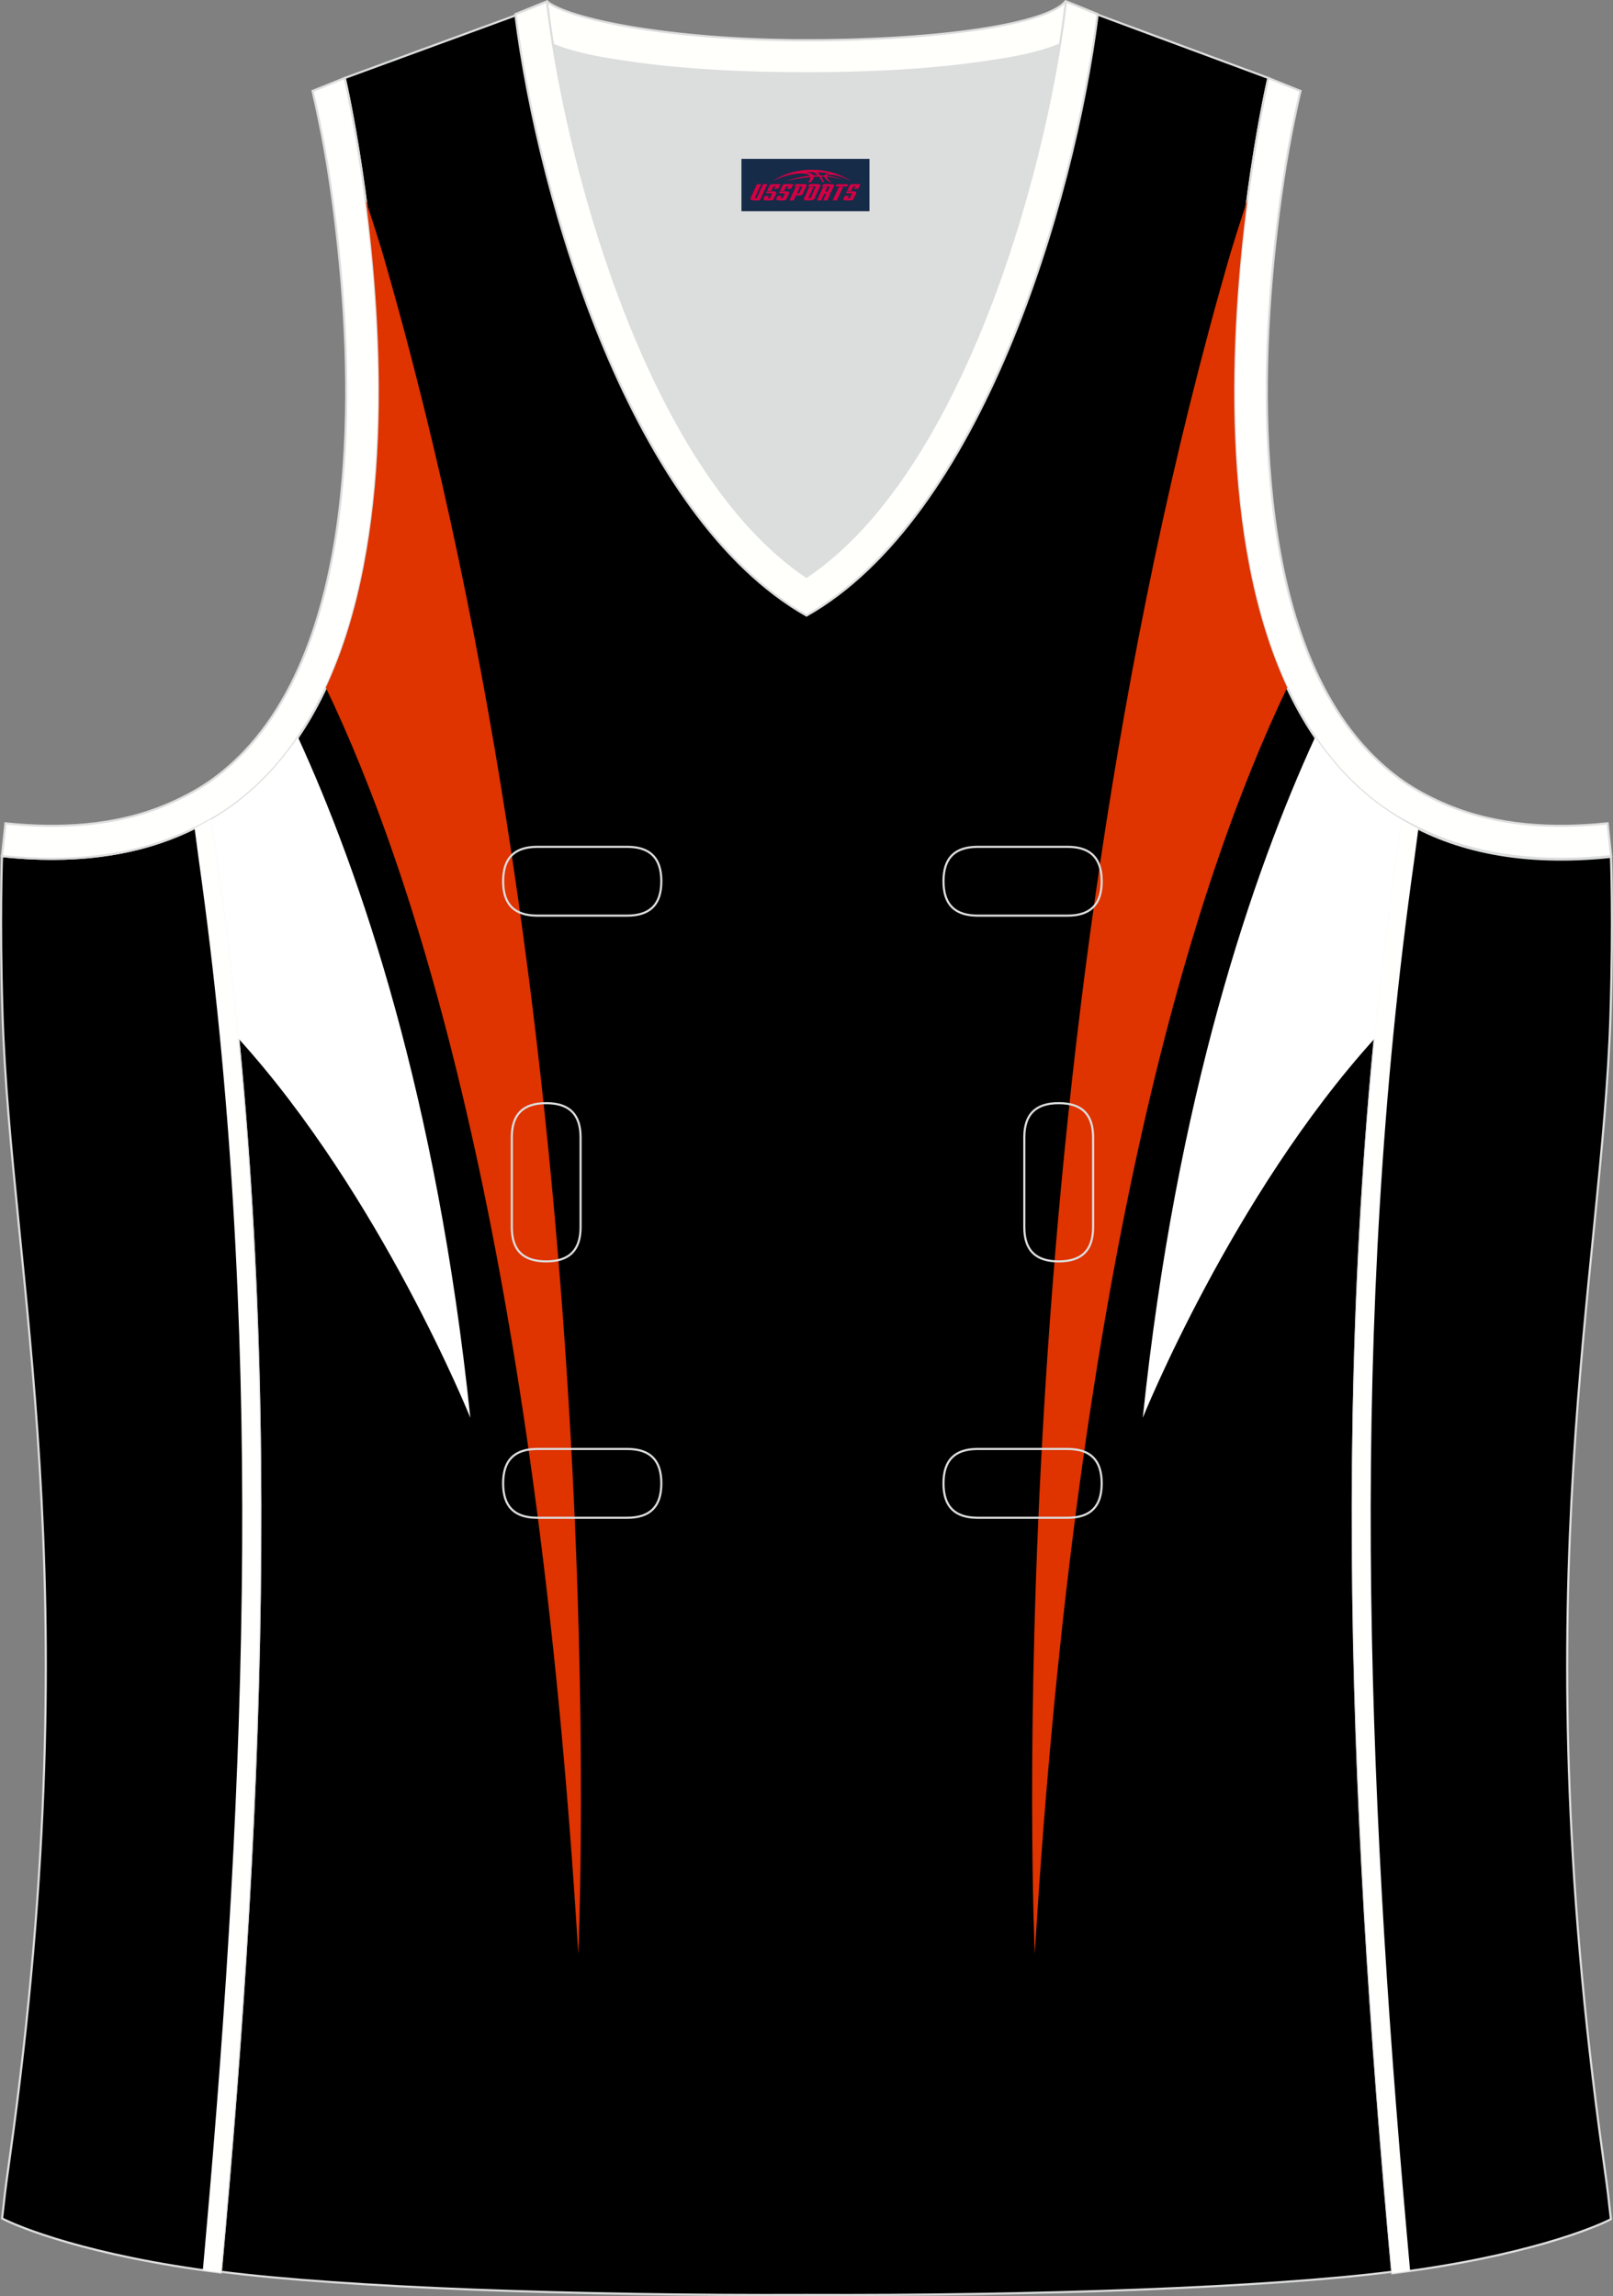 <?xml version="1.0" encoding="utf-8"?>
<!-- Generator: Adobe Illustrator 19.0.0, SVG Export Plug-In . SVG Version: 6.00 Build 0)  -->
<svg xmlns="http://www.w3.org/2000/svg" xmlns:xlink="http://www.w3.org/1999/xlink" version="1.1" id="图层_1" x="0px" y="0px" width="302.41px" height="430.41px" viewBox="0 0 302.41 430.41" enable-background="new 0 0 302.41 430.41" xml:space="preserve">
<rect x="0" y="0" width="302.41" height="430.41" fill="#808080" stroke="none"/>
<g id="XMLID_24_">
	<path id="XMLID_23_" stroke="#DCDDDD" stroke-width="0.4" stroke-miterlimit="22.926" d="M101.8,1L64.64,14.62   c0,0,25.43,109.52-25.04,139.01c13.92,91.93,10.01,182.4,1.81,272.21c23.37,2.98,66.59,4.52,109.81,4.35   c43.21,0.17,86.44-1.37,109.81-4.35c-8.2-89.82-12.11-180.28,1.81-272.21c-50.47-29.5-25.04-139.01-25.04-139.01l-37-13.73   l-11.74,8.47l-40.26,2.38l-33.12-3.11L101.8,1z"/>
	<path fill="#DCDDDD" d="M151.21,108.12c26.91-18.11,42.35-67.47,47.53-99.78c-4.43,1.88-9.9,2.69-13.42,3.22   c-11.14,1.68-22.91,2.18-34.17,2.18s-23.03-0.5-34.17-2.18c-3.48-0.52-8.88-1.32-13.28-3.16   C108.88,40.71,124.31,90.02,151.21,108.12z"/>
	<path fill="#000001" stroke="#DCDDDD" stroke-width="0.4" stroke-miterlimit="22.926" d="M262.83,153.67   c9.87,5.89,22.68,8.69,39.2,6.95c0,0,0.46,11.69-0.09,29.57c-1.51,49.08-16.57,105.44-1.41,214.04c1.31,9.36,0.84,6.4,1.49,11.76   c-3,1.58-16.16,7.01-40.99,10.14C252.81,336.23,248.89,245.69,262.83,153.67z"/>
	<path fill="#FFFFFC" stroke="#DCDDDD" stroke-width="0.4" d="M205.5,2.55l-0.12,0.27c-2.78,6.16-14.16,7.84-20.06,8.73   c-11.14,1.68-22.91,2.18-34.17,2.18s-23.03-0.5-34.17-2.18c-5.9-0.89-17.28-2.56-20.06-8.73l-0.1-0.23   c1.13-0.46,1.64-0.66,5.74-2.32c3.85,3.24,22.89,7.27,48.59,7.27s45.26-3.15,48.59-7.27l0.15,0.01   C204.02,1.95,202.51,1.34,205.5,2.55z"/>
	<path fill="#000001" stroke="#DCDDDD" stroke-width="0.4" stroke-miterlimit="22.926" d="M39.58,153.53   c-9.87,5.89-22.68,8.69-39.2,6.95c0,0-0.46,11.69,0.09,29.57c1.51,49.08,16.57,105.44,1.41,214.04c-1.31,9.36-0.84,6.4-1.49,11.76   c3,1.58,16.16,7.01,40.99,10.14C49.6,336.09,53.52,245.55,39.58,153.53z"/>
	<path fill="#FFFFFC" stroke="#DCDDDD" stroke-width="0.4" d="M96.62,2.67l5.93-2.39l0.2,1.61c4.02,31.78,19.68,86.86,48.45,106.23   c28.78-19.36,44.43-74.44,48.45-106.23l0.22-1.61l5.93,2.39c-4.53,35.76-22.05,94.31-54.59,112.72   C118.67,96.98,101.15,38.44,96.62,2.67z"/>
	<path fill="#FFFFFD" stroke="#DCDDDD" stroke-width="0.4" d="M62.63,39.63c2.12,16.63,3.04,33.98,1.57,50.69   c-1.52,17.33-6.03,37.57-18.4,50.56c-2,2.1-4.2,4.01-6.59,5.67c-2.48,1.72-5.41,3.22-8.19,4.38c-9.42,3.94-19.95,4.46-30,3.4   l-0.65,6.15c13.27,1.4,24.15-0.14,33.03-3.85c3.09-1.29,6.59-3.1,9.34-5.01c46.24-32.14,21.89-137,21.89-137l-6.03,2.43   C60.39,24.7,61.64,31.86,62.63,39.63z"/>
	<path fill="#FFFFFD" stroke="#DCDDDD" stroke-width="0.4" d="M239.79,39.63c-2.13,16.63-3.04,33.98-1.57,50.69   c1.52,17.33,6.03,37.57,18.4,50.56c2,2.1,4.2,4.01,6.59,5.67c2.48,1.72,5.41,3.22,8.19,4.38c9.42,3.94,19.95,4.46,30,3.4l0.65,6.15   c-13.27,1.4-24.15-0.14-33.03-3.85c-3.09-1.29-6.59-3.1-9.34-5.01c-46.24-32.14-21.89-137-21.89-137l6.03,2.43   C242.04,24.7,240.79,31.86,239.79,39.63z"/>
	<path fill="#FFFFFE" d="M39.58,153.53c-1,0.6-2.04,1.16-3.1,1.7c0.44,3.36,0.77,5.85,0.81,6.11c6.04,42.78,8.36,86.02,8.11,129.2   c-0.25,42.76-2.97,85.45-6.75,128.03l-0.62,6.98c1.1,0.15,2.22,0.31,3.37,0.45C49.6,336.09,53.52,245.55,39.58,153.53z"/>
	<path fill="#FFFFFE" d="M262.82,153.64c1,0.6,2.04,1.16,3.1,1.7c-0.44,3.36-0.77,5.85-0.81,6.11c-6.05,42.78-8.36,86.02-8.11,129.2   c0.25,42.76,2.97,85.45,6.75,128.03l0.62,6.98c-1.1,0.15-2.22,0.3-3.37,0.45C252.8,336.2,248.88,245.66,262.82,153.64z"/>
	<path fill="#DF3300" d="M61.09,128.89c17.2,35.84,39.37,106.09,47.33,237.36c0,0,7.61-166.32-36.75-318.99   c-0.37-1.27-1.52-4.9-3.11-9.82C71.78,62.01,73.98,101.26,61.09,128.89z"/>
	<path fill="#FFFFFF" d="M88.18,265.77c-6.28-60.26-20.61-102.05-32.32-127.59c-4.25,6.26-9.59,11.56-16.26,15.46   c2.07,13.7,3.75,27.37,5.08,41.01C71.44,224.17,88.18,265.77,88.18,265.77z"/>
	<path fill="#DF3300" d="M241.33,128.89c-17.2,35.84-39.37,106.09-47.33,237.36c0,0-7.6-166.32,36.75-318.99   c0.37-1.27,1.52-4.9,3.11-9.82C230.64,62.01,228.44,101.26,241.33,128.89z"/>
	<path fill="#FFFFFF" d="M214.25,265.77c6.29-60.26,20.6-102.05,32.32-127.59c4.25,6.26,9.59,11.56,16.26,15.46   c-2.07,13.7-3.75,27.37-5.08,41.01C230.98,224.17,214.25,265.77,214.25,265.77z"/>
	<path fill="none" stroke="#DCDDDD" stroke-width="0.4" stroke-miterlimit="22.926" d="M183.31,158.74c-4.32,0-6.42,2.11-6.42,6.45   s2.1,6.45,6.42,6.45h16.82c4.32,0,6.42-2.11,6.42-6.45s-2.1-6.45-6.42-6.45H183.31L183.31,158.74z M204.94,213.21   c0-4.32-2.11-6.42-6.45-6.42s-6.45,2.1-6.45,6.42v16.82c0,4.32,2.11,6.42,6.45,6.42s6.45-2.1,6.45-6.42V213.21L204.94,213.21z    M95.95,230.03c0,4.32,2.11,6.42,6.45,6.42s6.45-2.1,6.45-6.42v-16.82c0-4.32-2.11-6.42-6.45-6.42s-6.45,2.1-6.45,6.42V230.03   L95.95,230.03z M100.75,271.61c-4.32,0-6.42,2.11-6.42,6.45c0,4.34,2.1,6.45,6.42,6.45h16.82c4.32,0,6.42-2.11,6.42-6.45   c0-4.34-2.1-6.45-6.42-6.45H100.75L100.75,271.61z M183.31,271.61c-4.32,0-6.42,2.11-6.42,6.45c0,4.34,2.1,6.45,6.42,6.45h16.82   c4.32,0,6.42-2.11,6.42-6.45c0-4.34-2.1-6.45-6.42-6.45H183.31L183.31,271.61z M100.75,158.74c-4.32,0-6.42,2.11-6.42,6.45   s2.1,6.45,6.42,6.45h16.82c4.32,0,6.42-2.11,6.42-6.45s-2.1-6.45-6.42-6.45H100.75z"/>
	
</g>
<g id="tag_logo">
	<rect y="29.78" fill="#162B48" width="24" height="9.818" x="139.01"/>
	<g>
		<path fill="#D30044" d="M154.97,32.97l0.005-0.011c0.131-0.311,1.085-0.262,2.351,0.071c0.715,0.24,1.44,0.54,2.193,0.9    c-0.218-0.147-0.447-0.289-0.682-0.42l0.011,0.005l-0.011-0.005c-1.478-0.845-3.218-1.418-5.1-1.62    c-1.282-0.115-1.658-0.082-2.411-0.055c-2.449,0.142-4.68,0.905-6.458,2.095c1.26-0.638,2.722-1.075,4.195-1.336    c1.467-0.18,2.476-0.033,2.771,0.344c-1.691,0.175-3.469,0.633-4.555,1.075c1.156-0.338,2.967-0.665,4.647-0.813    c0.016,0.251-0.115,0.567-0.415,0.96h0.475c0.376-0.382,0.584-0.725,0.595-1.004c0.333-0.022,0.66-0.033,0.971-0.033    C153.8,33.41,154.01,33.76,154.21,34.15h0.262c-0.125-0.344-0.295-0.687-0.518-1.036c0.207,0,0.393,0.005,0.567,0.011    c0.104,0.267,0.496,0.66,1.058,1.025h0.245c-0.442-0.365-0.753-0.753-0.835-1.004c1.047,0.065,1.696,0.224,2.885,0.513    C156.79,33.23,156.05,33.06,154.97,32.97z M152.53,32.88c-0.164-0.295-0.655-0.485-1.402-0.551    c0.464-0.033,0.922-0.055,1.364-0.055c0.311,0.147,0.589,0.344,0.84,0.589C153.07,32.86,152.8,32.87,152.53,32.88z M154.51,32.93c-0.224-0.016-0.458-0.027-0.715-0.044c-0.147-0.202-0.311-0.398-0.502-0.6c0.082,0,0.164,0.005,0.24,0.011    c0.72,0.033,1.429,0.125,2.138,0.273C155,32.53,154.62,32.69,154.51,32.93z"/>
		<path fill="#D30044" d="M141.93,34.51L140.76,37.06C140.58,37.43,140.85,37.57,141.33,37.57l0.873,0.005    c0.115,0,0.251-0.049,0.327-0.175l1.342-2.891H143.09L141.87,37.14H141.7c-0.147,0-0.185-0.033-0.147-0.125l1.156-2.504H141.93L141.93,34.51z M143.79,35.86h1.271c0.36,0,0.584,0.125,0.442,0.425L145.03,37.32C144.93,37.54,144.66,37.57,144.43,37.57H143.51c-0.267,0-0.442-0.136-0.349-0.333l0.235-0.513h0.742L143.96,37.1C143.94,37.15,143.98,37.16,144.04,37.16h0.18    c0.082,0,0.125-0.016,0.147-0.071l0.376-0.813c0.011-0.022,0.011-0.044-0.055-0.044H143.62L143.79,35.86L143.79,35.86z M144.61,35.79h-0.78l0.475-1.025c0.098-0.218,0.338-0.256,0.578-0.256H146.33L145.94,35.35L145.16,35.47l0.262-0.562H145.13c-0.082,0-0.12,0.016-0.147,0.071L144.61,35.79L144.61,35.79z M146.2,35.86L146.03,36.23h1.069c0.06,0,0.06,0.016,0.049,0.044    L146.77,37.09C146.75,37.14,146.71,37.16,146.63,37.16H146.45c-0.055,0-0.104-0.011-0.082-0.06l0.175-0.376H145.8L145.57,37.24C145.47,37.43,145.65,37.57,145.92,37.57h0.916c0.24,0,0.502-0.033,0.605-0.251l0.475-1.031c0.142-0.3-0.082-0.425-0.442-0.425H146.2L146.2,35.86z M147.01,35.79l0.371-0.818c0.022-0.055,0.06-0.071,0.147-0.071h0.295L147.56,35.46l0.791-0.115l0.387-0.845H147.29c-0.24,0-0.48,0.038-0.578,0.256L146.24,35.79L147.01,35.79L147.01,35.79z M149.41,36.25h0.278c0.087,0,0.153-0.022,0.202-0.115    l0.496-1.075c0.033-0.076-0.011-0.12-0.125-0.12H148.86l0.431-0.431h1.522c0.355,0,0.485,0.153,0.393,0.355l-0.676,1.445    c-0.06,0.125-0.175,0.333-0.644,0.327l-0.649-0.005L148.8,37.57H148.02l1.178-2.558h0.785L149.41,36.25L149.41,36.25z     M152,37.06c-0.022,0.049-0.06,0.076-0.142,0.076h-0.191c-0.082,0-0.109-0.027-0.082-0.076l0.944-2.051h-0.785l-0.987,2.138    c-0.125,0.273,0.115,0.415,0.453,0.415h0.72c0.327,0,0.649-0.071,0.769-0.322l1.085-2.384c0.093-0.202-0.06-0.355-0.415-0.355    h-1.533l-0.431,0.431h1.38c0.115,0,0.164,0.033,0.131,0.104L152,37.06L152,37.06z M154.72,35.93h0.278    c0.087,0,0.158-0.022,0.202-0.115l0.344-0.753c0.033-0.076-0.011-0.12-0.125-0.12h-1.402l0.425-0.431h1.527    c0.355,0,0.485,0.153,0.393,0.355l-0.529,1.124c-0.044,0.093-0.147,0.18-0.393,0.18c0.224,0.011,0.256,0.158,0.175,0.327    l-0.496,1.075h-0.785l0.54-1.167c0.022-0.055-0.005-0.087-0.104-0.087h-0.235L153.95,37.57h-0.785l1.178-2.558h0.785L154.72,35.93L154.72,35.93z M157.29,35.02L156.11,37.57h0.785l1.184-2.558H157.29L157.29,35.02z M158.8,34.95l0.202-0.431h-2.1l-0.295,0.431    H158.8L158.8,34.95z M158.78,35.86h1.271c0.36,0,0.584,0.125,0.442,0.425l-0.475,1.031c-0.104,0.218-0.371,0.251-0.605,0.251    h-0.916c-0.267,0-0.442-0.136-0.349-0.333l0.235-0.513h0.742L158.95,37.1c-0.022,0.049,0.022,0.06,0.082,0.06h0.18    c0.082,0,0.125-0.016,0.147-0.071l0.376-0.813c0.011-0.022,0.011-0.044-0.049-0.044h-1.069L158.78,35.86L158.78,35.86z     M159.59,35.79H158.81l0.475-1.025c0.098-0.218,0.338-0.256,0.578-0.256h1.451l-0.387,0.845l-0.791,0.115l0.262-0.562h-0.295    c-0.082,0-0.12,0.016-0.147,0.071L159.59,35.79z"/>
	</g>
</g>
</svg>